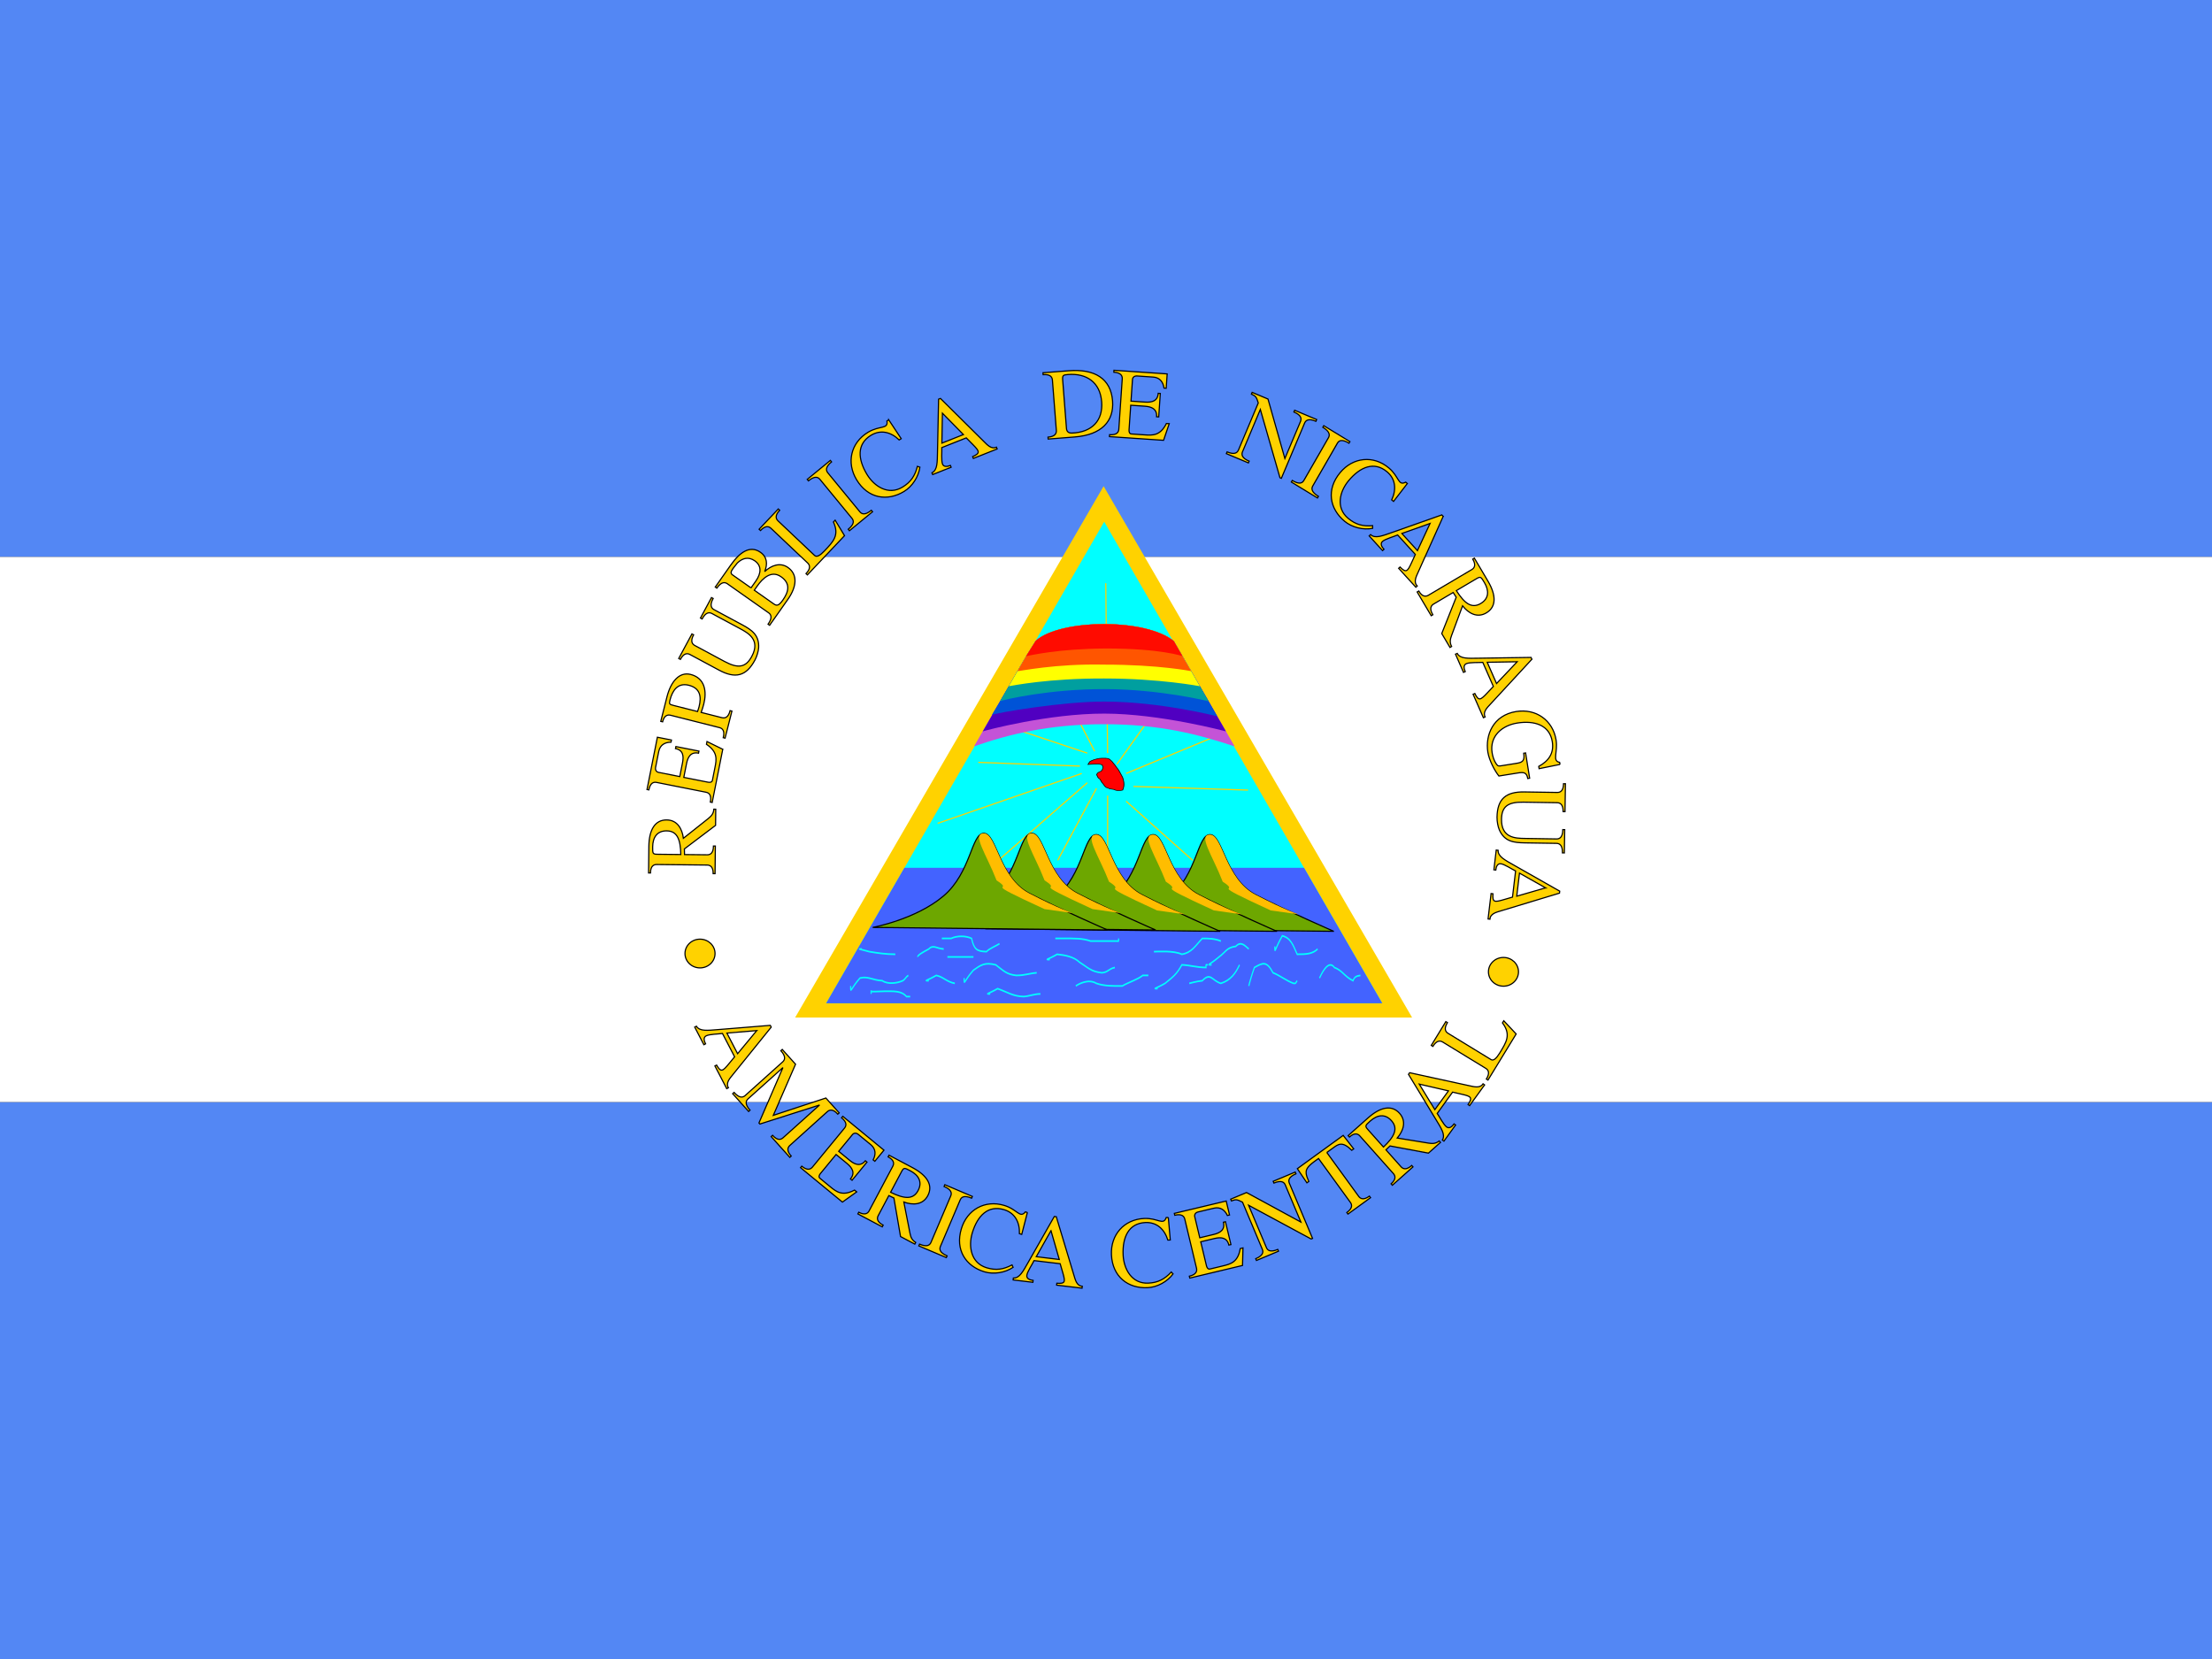 <svg xmlns="http://www.w3.org/2000/svg" viewBox="0 0 640 480" version="1"><rect x="0" y="0" width="640" height="480" fill="#333333" stroke="none"/><defs><clipPath id="a" clipPathUnits="userSpaceOnUse"><path fill-opacity=".67" d="M0 0h640v480H0z"/></clipPath></defs><g clip-path="url(#a)"><path fill-rule="evenodd" stroke-width="1pt" fill="#5387f4" d="M-79.429 318.86h798.86V480h-798.86zM-79.429 0h798.86v161.14h-798.86z"/><path fill-rule="evenodd" stroke-width="1pt" fill="#fff" d="M-79.429 161.14h798.86v157.71h-798.86z"/><g transform="matrix(.454 0 0 .454 121.08 -34.817)"><path d="M240.029 725.163l196.605-338.641L633.23 725.163h-393.2z" fill-rule="evenodd" stroke-width="1pt" fill="#ffd200"/><path d="M259.851 716.038l177.17-306.859 177.16 306.86h-354.33z" fill-rule="evenodd" stroke-width="1pt" fill="#0ff"/><g stroke="#ffd200" stroke-width=".734" fill="none"><path d="M439.181 556.66l-1.18-108.32M445.071 563.73l38.855-54.162M450.961 569.61l62.4-25.9M455.671 577.86l73.001 2.355M450.961 587.28l42.388 37.677M439.181 583.74v34.146M426.231 575.5l-55.339 48.275M432.121 579.03l-24.726 45.92M422.701 569.61l-91.84 31.791M421.521 564.9l-64.76-2.355M369.711 537.82l56.517 18.839M396.791 489.55l34.146 65.936"/></g><g fill-rule="evenodd"><path d="M437.082 538.226c-35.433 0-61.25 6.505-83.044 14.145l5.54-9.579 5.53-9.595 5.54-9.596 5.54-9.578 5.53-9.595 5.54-9.579 6.13-9.769c8.26-7.257 25.98-10.652 43.69-10.652 17.72 0 35.44 3.586 44.3 10.826l5.54 9.595 5.53 9.58 5.54 9.594 5.54 9.578 5.53 9.596 5.54 9.595 5.53 9.58c-22.972-7.64-47.613-14.146-83.046-14.146z" stroke-width="1pt" fill="#c453d7"/><path d="M437.094 531.47c-35.548-.05-75.281 10.598-77.504 11.33l5.53-9.595 5.54-9.596 5.54-9.578 5.53-9.595 5.54-9.58 6.13-9.768c8.26-7.257 25.98-10.652 43.69-10.652 17.72 0 35.44 3.586 44.3 10.826l5.54 9.595 5.53 9.579 5.54 9.595 5.54 9.578 5.53 9.596 5.54 9.595s-42.083-11.33-77.516-11.33z" stroke-width="1pt" fill="#5000c1"/><path d="M437.08 523.803c-26.247-.109-68.685 7.141-71.68 8.504l5.247-8.713 5.54-9.578 5.53-9.595 5.54-9.579 6.13-9.769c8.26-7.257 25.98-10.652 43.69-10.652 17.72 0 35.44 3.586 44.3 10.826l5.54 9.595 5.53 9.58 5.54 9.594 5.54 9.578 5.53 9.596s-36.543-9.387-71.976-9.387z" stroke-width="1pt" fill="#0053d7"/><path d="M437.066 515.852c-34.802-.07-63.717 6.63-66.434 7.739l5.54-9.578 5.53-9.595 5.54-9.58 6.13-9.768c8.26-7.257 25.98-10.652 43.69-10.652 17.72 0 35.44 3.586 44.3 10.826l5.54 9.595 5.53 9.579 5.54 9.595 5.54 9.578s-31.013-7.74-66.446-7.74z" stroke-width="1.25" fill="#009f9f"/><path d="M437.08 509.087c-35.604-.123-57.962 4.465-60.893 4.931l5.53-9.595 5.54-9.579 6.13-9.769c8.26-7.257 25.98-10.652 43.69-10.652 17.72 0 35.44 3.586 44.3 10.826l5.54 9.595 5.53 9.58 5.54 9.594s-25.473-4.93-60.906-4.93z" stroke-width="1pt" fill="#ff0"/><path d="M436.776 500.247c-31.014-.67-53.786 4.25-55.07 4.167l5.54-9.579 6.13-9.769c8.26-7.257 25.98-10.652 43.69-10.652 17.72 0 35.44 3.586 44.3 10.826l5.54 9.595 5.53 9.58s-20.227-4.168-55.66-4.168z" stroke-width="1pt" fill="#f50"/><path d="M437.932 489.963c-31.13.257-47.247 4.34-50.707 4.89l6.13-9.768c8.26-7.257 25.98-10.652 43.69-10.652 17.72 0 35.44 3.586 44.3 10.826l5.54 9.595s-13.52-4.891-48.953-4.891z" stroke-width="1pt" fill="#ff0b00"/></g><path d="M259.851 716.038l49.83-86.31h254.67l49.83 86.31h-354.33z" fill-rule="evenodd" stroke-width="1pt" fill="#4363ff"/><g fill-rule="evenodd"><path d="M334.69 674.38s28.307-4.996 46.624-19.982c18.316-14.986 18.317-39.964 26.642-39.964 8.326 0 9.991 28.308 29.973 38.299 19.981 9.991 51.62 23.312 51.62 23.312l-154.86-1.665z" transform="matrix(.967 0 0 1 109.938 -5.828)" stroke="#000" stroke-width=".734" fill="#6da700"/><path d="M543.13 656.892c-43.48-19.982-17.714-9.991-30.597-18.317-6.442-16.651-16.104-29.973-8.053-29.973 8.053 0 9.663 28.308 28.988 38.299 19.324 9.99 27.377 12.489 27.377 12.489l-17.715-2.498z" stroke-width="1pt" fill="#ffbd00"/><path d="M334.69 674.38s28.307-4.996 46.624-19.982c18.316-14.986 18.317-39.964 26.642-39.964 8.326 0 9.991 28.308 29.973 38.299 19.981 9.991 51.62 23.312 51.62 23.312l-154.86-1.665z" transform="matrix(.967 0 0 1 73.7 -5.828)" stroke="#000" stroke-width=".734" fill="#6da700"/><path d="M506.892 656.892c-43.48-19.982-17.714-9.991-30.597-18.317-6.442-16.651-16.104-29.973-8.053-29.973 8.053 0 9.663 28.308 28.988 38.299 19.324 9.99 27.377 12.489 27.377 12.489l-17.715-2.498z" stroke-width="1pt" fill="#ffbd00"/><path d="M334.69 674.38s28.307-4.996 46.624-19.982c18.316-14.986 18.317-39.964 26.642-39.964 8.326 0 9.991 28.308 29.973 38.299 19.981 9.991 51.62 23.312 51.62 23.312l-154.86-1.665z" transform="matrix(.967 0 0 1 37.47 -5.828)" stroke="#000" stroke-width=".734" fill="#6da700"/><path d="M470.663 656.892c-43.48-19.982-17.715-9.991-30.598-18.317-6.442-16.651-16.103-29.973-8.052-29.973 8.052 0 9.663 28.308 28.988 38.299 19.324 9.99 27.377 12.489 27.377 12.489l-17.715-2.498z" stroke-width="1pt" fill="#ffbd00"/><path d="M334.69 674.38s28.307-4.996 46.624-19.982c18.316-14.986 18.317-39.964 26.642-39.964 8.326 0 9.991 28.308 29.973 38.299 19.981 9.991 51.62 23.312 51.62 23.312l-154.86-1.665z" transform="matrix(.967 0 0 1 -3.594 -6.66)" stroke="#000" stroke-width=".734" fill="#6da700"/><path d="M429.598 656.06c-43.48-19.983-17.715-9.992-30.598-18.318-6.442-16.65-16.103-29.973-8.052-29.973 8.052 0 9.663 28.308 28.988 38.3 19.324 9.99 27.377 12.488 27.377 12.488l-17.715-2.498z" stroke-width="1pt" fill="#ffbd00"/><path d="M334.69 674.38s28.307-4.996 46.624-19.982c18.316-14.986 18.317-39.964 26.642-39.964 8.326 0 9.991 28.308 29.973 38.299 19.981 9.991 51.62 23.312 51.62 23.312l-154.86-1.665z" stroke="#000" stroke-width=".734" fill="#6da700" transform="matrix(.967 0 0 1 -34.192 -6.66)"/><path d="M399 656.06c-43.48-19.983-17.714-9.992-30.597-18.318-6.442-16.65-16.104-29.973-8.053-29.973 8.053 0 9.663 28.308 28.988 38.3 19.324 9.99 27.377 12.488 27.377 12.488L399 656.06z" stroke-width="1pt" fill="#ffbd00"/></g><path d="M438.01 565.49c.409 0 .727-1.87 1.766-3.532 2.222-1.61 4.568-2.871 7.653-3.533 1.665-.832 5.08-.588 7.653-.588 3.611.324 3.837 1.865 5.888 4.121.902 1.837 3.038 4.389 4.121 7.064 1.172 1.42 2.107 3.626 2.943 5.299.855 1.804 1.765 4.526 2.944 7.064.605 2.824 1.177 5.028 1.177 8.242 0 3.352-.554 4.78-1.177 7.065-1.794.598-5.29.888-7.065 0-1.9-1.7-5.162-.617-6.475-2.355-3.386-.474-4.208-4.459-5.888-6.475-1.175-1.729-1.156-3.032-2.355-4.71-1.857-1.327-2.108-2.945-2.943-5.299.736-2.517 2.015-3.068 4.121-4.121 1.127-1.644 1.766-2.304 1.766-5.298-.424-3.334-1.625-2.982-4.71-3.533-3.814 0-5.77.393-9.419.589z" fill-rule="evenodd" transform="matrix(.672 0 0 .522 132.301 268.72)" stroke="#000" stroke-width=".734" fill="red"/><g stroke="#0ff" stroke-width=".734" fill="none"><path d="M314.38 690.89h1.177c-3.178 0-1.561-.077 4.71 1.177 5.434.647 10.545 1.178 16.484 1.178M308.49 708.55v-1.177c0 3.69-.307 1.422 5.887-3.532 5.262-.916 7.744.94 14.129 1.177 3.388 1.694 9.526 1.142 12.952 0 1.753-.751 1.78-1.604 3.532-2.355M321.44 710.91v-1.177c.784.313 5.255 0 8.242 0 6.162 0 10.917-.299 14.129 2.355h2.355M366.18 686.18h5.887c3.749-1.25 9.204-1.249 12.952 0 1.484 4.877 3.389 5.78 9.42 5.887 1.974-1.481 6.046-2.526 8.242-3.532M369.71 694.42h16.485M380.31 705.02v-1.177c0 3.69-.306 1.422 5.888-3.533 4.69-2.304 7.16-3.599 14.129-2.355 5.013 2.679 6.789 4.236 12.952 4.71 5.601 0 8.065-.901 12.951-1.177M395.62 710.91h1.177c-3.291 0-1.541.146 4.71-2.355 5.854 1.464 9.805 3.453 16.484 3.533 3.824-.192 6.575-1.178 10.597-1.178M438.01 686.18H443.897c5.761 0 11.38-.098 16.484 1.177h16.484c1.57 0 1.177.393 1.177-1.177M433.3 695.6h1.177c-3.291 0-1.541.146 4.71-2.354 4.946.38 10.524 1.085 14.129 3.532 5.172 2.267 7.214 4.216 14.13 4.71 3.945-.208 4.215-1.751 8.242-2.355M450.96 707.37c1.847-.923 8.039-3.283 12.952-1.178 5.104 1.276 10.723 1.178 16.484 1.178 3.665-1.571 9.865-2.905 12.952-4.71h3.532M500.41 692.07c2.368 0 12.454-.558 17.661 1.178 6.371-.768 8.617-3.877 12.952-7.065 4.347 0 8.014.103 11.774 1.177M522.78 706.2c.095-.012 4.706-.924 8.242-1.177 5.307-3.98 6.228.084 11.774 1.177 6.151-1.391 9.251-4.42 11.775-8.242M535.73 697.95h1.177c-3.466 0-1.513.202 4.71-3.532 4.142-2.071 4.632-4.167 10.597-4.71 3.294-2.47 5.733-.305 8.242 1.178M560.46 707.37c.197-.935 2.335-6.019 3.532-8.242 5.249-2.1 7.759-3.058 11.775 2.355 4.27 1.164 8.279 3.491 12.951 4.709 1.733 0 .9.278 2.355-1.177M576.94 690.89v-1.178c0 3.691-.245 1.485 4.71-4.709 5.457.999 6.892 4.302 9.419 8.242 5.85 0 9.697-.142 12.952-2.355M605.2 703.84c.715-1.044 5.415-8.715 9.42-4.71 5.226 1.425 6.044 3.803 11.774 5.887 1.002-1.753 2.103-2.094 4.71-2.355" transform="matrix(1.007 0 0 1.43 -35.22 -306.49)"/><path d="M501.59 708.55h1.178c-3.291 0-1.542.146 4.709-2.355 4.895-2.826 7.322-3.976 10.597-8.242 5.468.196 9.662 1.178 15.307 1.178 0-1.57-.393-1.178 1.177-1.178M350.88 694.42c0-.815 3.214-2.088 7.064-3.532 2.806-2.105 5.133-.126 9.42 0M356.76 705.02h1.177c-3.291 0-1.541.146 4.71-2.355 4.516.632 6.547 2.879 11.774 3.532" transform="matrix(1.007 0 0 1.43 -35.22 -306.49)"/></g><path d="M704.686 581.383c-11.71-.183-17.16 4.468-17.342 16.115-.042 2.688.608 6.154 1.536 8.217 3.342 7.285 8.963 8.013 16.195 8.126l20.157.316c1.856.029 3.889 1.02 3.81 6.076l1.215.02.233-14.847-1.216-.019c-.08 5.055-2.142 5.983-3.998 5.954l-20.157-.315c-6.08-.095-15.102-.3-14.914-12.267.125-8 3.949-11.012 13.931-10.855l21.502.336c1.856.03 3.888 1.021 3.815 5.692l1.216.02.278-17.79-1.215-.02c-.074 4.672-2.136 5.6-3.992 5.57l-21.054-.329z" stroke="#000" stroke-width=".734" fill="#ffd200"/><path d="M727.469 563.852l-.212-1.327c-4.93-.833-1.04-6.51-2.271-14.22-2.009-12.576-12.816-20.183-25.392-18.174-14.852 2.372-19.81 15.153-18.094 25.897.827 5.183 4.36 11.877 7.03 15.21l12.008-1.918c3.602-.575 5.675-.582 6.394 3.515l1.201-.191-2.574-16.116-1.2.192c.837 5.245-1.198 5.894-4.8 6.47l-9.417 1.504c-1.832.292-2.212.353-3.39-1.339-1.353-1.987-2.157-4.58-2.53-6.919-1.696-10.617 6.294-17.402 16.027-18.957 11.06-1.766 20.634 1.371 22.31 11.862 1.19 7.458-2.314 12.295-8.63 15.766l.232 1.454 13.308-2.709z" stroke="#000" stroke-width=".734" fill="#ffd200"/><path d="M630.183 384.82l-1.031-.86c-4.944 2.625-4.037-3.454-10.768-9.073-9.875-8.244-22.831-6.806-30.993 2.97-8.983 10.76-6.79 23.013 2.79 31.01 4.717 3.938 11.828 5.707 17.9 4.524l-.014-1.68c-6.179.51-10.783-.665-15.598-4.685-8.057-6.727-5.45-17.14.292-24.017 7.383-8.843 16.327-12.465 24.433-5.698 5.6 4.676 6.11 11.355 3.024 17.949l1.179.984 8.786-11.423z" stroke="#000" stroke-width=".734" fill="#ffd200"/><path d="M511.41 334.07c0-1.856.96-3.904 6.272-3.904v-1.216H498.61v1.216c5.312 0 6.272 2.048 6.272 3.904v32.128c0 1.856-.96 3.904-6.272 3.904v1.216h19.072v-1.216c-5.312 0-6.272-2.048-6.272-3.904V334.07z" transform="matrix(.873 .532 -.488 .848 302.18 -196.24)" stroke="#000" stroke-width=".734" fill="#ffd200"/><path d="M564.698 346.357c.72-1.71 2.4-3.226 7.236-1.19l.472-1.12-14.038-5.91-.472 1.12c4.837 2.037 4.927 4.297 4.207 6.007l-9.958 23.654-10.765-37.933-10.087-4.247-.472 1.121c2.866 1.276 3.173 2.03 4.132 4.865l.224.788-12.615 29.965c-.72 1.71-2.4 3.226-7.237 1.19l-.471 1.12 14.038 5.91.472-1.12c-4.837-2.037-4.927-4.297-4.207-6.007l11.349-26.957 12.507 43.527.885.373 14.8-35.156zM474.834 357.286l3.609-10.596-1.788-.122c-3.937 7.88-8.794 7.612-13.902 7.265l-8.428-.574c-1.277-.087-1.57-1.454-1.491-2.604l1.07-15.707 9.003.613c4.278.291 7.835 1.752 7.496 6.733l1.34.091 1.018-14.941-1.34-.092c-.34 4.98-4.058 5.882-8.336 5.59l-9.003-.612.935-13.729c.109-1.596 1.383-2.407 2.98-2.298l10.28.7c4.47.304 6.368 3.513 6.835 7.008l1.405.096.622-9.13-33.906-2.31-.082 1.213c4.66.318 5.48 2.426 5.353 4.278l-2.183 32.054c-.126 1.851-1.223 3.83-5.884 3.512l-.083 1.213 34.48 2.349zM299.69 344.248l-1.149.696c.88 5.528-4.576 2.699-12.074 7.243-11.002 6.667-13.844 19.39-7.243 30.282 7.264 11.986 19.566 13.886 30.239 7.418 5.254-3.184 9.233-9.337 10.085-15.466l-1.594-.53c-1.521 6.01-4.127 9.984-9.491 13.234-8.977 5.44-17.98-.403-22.624-8.066-5.97-9.852-6.496-19.487 2.535-24.96 6.24-3.781 12.723-2.097 17.959 2.961l1.313-.796-7.955-12.016zM260.884 378.034c-1.179-1.434-1.737-3.626 2.367-6.999l-.772-.94-14.735 12.11.772.94c4.104-3.373 6.146-2.4 7.324-.967L276.238 407c1.179 1.434 1.737 3.626-2.366 6.999l.772.939 14.734-12.109-.772-.94c-4.104 3.373-6.146 2.4-7.324.967l-20.398-24.822zM271.516 418.068l-5.979-9.885-1.1 1.163c3.95 8.582-.15 12.544-5.736 18.448-2.727 2.883-4.91 4.166-6.211 2.934l-23.339-22.08c-1.348-1.275-2.176-3.38 1.035-6.774l-.883-.836-12.228 12.925.884.835c3.21-3.393 5.358-2.683 6.706-1.408l23.338 22.08c1.349 1.276 2.177 3.38-1.034 6.774l.883.836 23.664-25.012zM191.566 503.776c10.316 5.545 17.294 3.92 22.809-6.34 1.272-2.368 2.288-5.745 2.413-8.004.38-8.006-4.278-11.237-10.648-14.66l-17.757-9.546c-1.635-.879-2.984-2.694-.59-7.147l-1.072-.576-7.03 13.078 1.071.576c2.394-4.453 4.653-4.33 6.287-3.45l17.758 9.545c5.355 2.878 13.273 7.207 7.607 17.749-3.788 7.046-8.569 7.964-17.363 3.237l-18.94-10.181c-1.635-.879-2.985-2.694-.773-6.81l-1.07-.575-8.425 15.671 1.071.576c2.212-4.115 4.47-3.991 6.106-3.112l18.546 9.97zM193.916 554.2l-10.048-4.931-.35 1.757c7.312 4.91 6.428 9.694 5.43 14.716l-1.645 8.286c-.25 1.255-1.643 1.37-2.773 1.146l-15.442-3.067 1.758-8.85c.835-4.207 2.738-7.548 7.635-6.576l.262-1.318-14.69-2.917-.261 1.318c4.896.973 5.315 4.775 4.48 8.98l-1.758 8.852-13.496-2.68c-1.57-.312-2.211-1.68-1.9-3.249l2.007-10.106c.873-4.394 4.298-5.867 7.825-5.885l.274-1.38-8.977-1.783-6.62 33.332 1.193.237c.91-4.582 3.106-5.125 4.926-4.763l31.513 6.258c1.82.361 3.642 1.702 2.732 6.284l1.193.237 6.732-33.898zM183.944 627.977c1.856.02 3.894 1.001 3.846 5.48l1.216.014.187-17.6-1.216-.012c-.05 4.672-2.108 5.61-3.964 5.59l-14.463-.153-.09-3.586 19.873-15.021.11-10.304-1.217-.013c-.222 2.878-1.518 4.336-3.648 6.042l-15.754 12.505c-.768-6.024-3.844-11.625-10.628-11.697-7.487-.08-11.267 6.28-11.38 16.904l-.18 16.895 1.216.013c.048-4.48 2.106-5.418 3.962-5.398l32.126.34zm-31.737-6.866c-3.008-.032-3.001-.608-2.957-4.767.06-5.76 2.604-10.213 8.94-10.146 6.912.074 8.771 5.79 8.992 15.072l-14.975-.159zM191.814 540.397c1.8.455 3.55 1.888 2.404 6.417l1.179.298 4.362-17.249-1.179-.298c-1.145 4.53-3.366 4.958-5.165 4.503l-13.278-3.358c.64-1.753 1.22-3.52 1.675-5.32 2.009-7.942.822-16.56-8.361-18.883-7.322-1.851-12.68 4.716-15.096 14.27l-3.955 15.637 1.18.298c1.066-4.22 3.287-4.648 5.087-4.193l31.147 7.878zm-29.36-14.16c-2.545-.643-2.823-.846-2.164-3.451 1.506-5.957 4.935-11.163 11.947-9.39 7.197 1.82 8.254 7.039 6.559 13.74-.251.993-.642 2.016-.955 2.993l-15.388-3.892zM223.126 467.222c1.518 1.068 2.64 3.032-.344 7.27l.994.7 11.606-16.484c5.784-8.216 6.371-15.942.091-20.363-5.024-3.537-10.781-1.251-14.84 2.623 1.895-4.693 1.708-9.207-2.688-12.302-6.698-4.716-13.265.053-18.938 8.112l-9.874 14.025.994.7c2.984-4.239 5.211-3.845 6.73-2.776l26.27 18.495zm-9.115-14.401l1.842-2.617c3.463-4.92 8.999-10.336 15.226-5.952 6.123 4.31 4.908 9.482 1.077 14.925-2.69 3.82-3.963 3.628-5.795 2.338l-12.35-8.694zm-2.093-1.474l-11.88-8.364c-1.831-1.289-.548-2.89 3.156-7.483 3.26-3.185 7.173-4.186 11.15-1.386 4.24 2.984 4.316 7.656.595 12.942l-3.021 4.29z" stroke="#000" stroke-width=".734" fill="#ffd200"/><path d="M418.26 355.161c17.1-1.336 25.086-10.049 24.073-23.001-1.122-14.356-11.55-20.474-27.884-19.198l-16.462 1.287.095 1.212c4.657-.364 5.774 1.603 5.919 3.453l2.503 32.03c.145 1.85-.653 3.968-5.31 4.332l.094 1.212 16.972-1.327zm-7.711-36.245c-.24-3.063.32-3.299 3.382-3.538 11.804-.923 20.475 4.883 21.453 17.39.927 11.867-6.053 19.474-19.115 19.917-1.408.046-3.122-.526-3.307-2.887l-2.413-30.882zM643.62 456.026c-1.598.945-3.85 1.162-6.13-2.694l-1.047.619 8.96 15.148 1.047-.619c-2.379-4.021-1.105-5.89.493-6.835l12.449-7.363 1.935 3.02-9.212 23.145 5.246 8.869 1.046-.62c-1.3-2.576-.948-4.495-.01-7.057l6.99-18.857c3.778 4.754 9.312 7.95 15.151 4.496 6.445-3.812 6.382-11.21.973-20.354l-8.602-14.543-1.046.62c2.28 3.855 1.007 5.724-.59 6.67l-27.654 16.355zm30.7-10.574c2.59-1.532 2.882-1.036 5 2.545 2.933 4.957 3.065 10.084-2.388 13.31-5.95 3.519-10.502-.407-15.502-8.231l12.89-7.624zM653.037 405.782l-.86-.947-31.567 11.133c-6.36 2.233-10.936 4.144-13.842 1.422l-.9.818 8.523 9.378.9-.818c-1.463-1.61-2.5-3.608-.938-5.028 1.753-1.593 7.307-3.094 9.666-4.114l11.277 12.409-2.476 5.363c-2.58 5.631-3.436 6.496-7.284 2.643l-.9.817 10.976 12.078.9-.818c-2.553-2.523-.615-6.1.552-8.718l15.973-35.618zm-8.37 4.494l-8.031 17.33-9.943-10.94 17.974-6.39zM709.547 496.833l-.514-1.172-33.469.497c-6.739.091-11.686.445-13.573-3.06l-1.114.488 5.092 11.604 1.113-.488c-.874-1.993-1.22-4.217.713-5.066 2.169-.951 7.911-.605 10.473-.82l6.737 15.354-4.056 4.296c-4.239 4.516-5.326 5.063-7.747.184l-1.113.489 6.557 14.944 1.114-.488c-1.616-3.205 1.36-5.979 3.3-8.088l26.487-28.674zm-9.365 1.593l-13.134 13.87-5.94-13.539 19.074-.331zM727.149 645.89l.15-1.271-29.105-16.531c-5.856-3.336-10.3-5.538-10.151-9.516l-1.208-.144-1.49 12.585 1.207.143c.256-2.161 1.084-4.254 3.181-4.006 2.352.279 7.128 3.487 9.445 4.599l-1.973 16.652-5.673 1.648c-5.942 1.745-7.157 1.665-6.772-3.767l-1.207-.143-1.92 16.207 1.207.143c.231-3.582 4.203-4.465 6.944-5.3l37.365-11.3zm-8.881-3.372l-18.351 5.302 1.739-14.682 16.612 9.38zM332.643 330.605l-1.19.472-.69 33.465c-.147 6.738.03 11.695-3.539 13.457l.449 1.13 11.777-4.677-.449-1.13c-2.022.803-4.257 1.07-5.036-.892-.874-2.201-.325-7.928-.45-10.496l15.585-6.188 4.149 4.205c4.362 4.397 4.87 5.503-.09 7.749l.448 1.13 15.168-6.023-.45-1.13c-3.26 1.5-5.926-1.572-7.965-3.586l-27.717-27.486zm1.26 9.415l13.395 13.618-13.74 5.456.345-19.074z" stroke="#000" stroke-width=".734" fill="#ffd200"/><path d="M699.547 735.633l-7.9-8.43-.834 1.366c5.645 7.575 2.457 12.303-1.781 19.238-2.07 3.385-3.939 5.094-5.468 4.16l-27.414-16.754c-1.584-.968-2.83-2.855-.394-6.842l-1.038-.634-9.278 15.182 1.037.634c2.437-3.987 4.685-3.738 6.269-2.77l27.414 16.753c1.584.968 2.83 2.855.395 6.842l1.037.635 17.955-29.38z" stroke="#000" stroke-width=".734" fill="#ffd200"/><path d="M578.871 811.163l3.728-2.708c3.625-2.632 6.102-4.668 12.167 1.29l1.243-.903-6.703-8.58-29.209 21.21 6.083 9.029 1.242-.903c-.803-1.868-1.822-3.817-1.712-5.953-.078-3.265 4.15-5.94 7.878-8.647l20.306 27.965c1.09 1.502 1.517 3.723-2.263 6.468l.713.985 14.398-10.455-.715-.983c-3.78 2.745-5.76 1.651-6.85.15l-20.306-27.965zM555.002 830.755c-.72-1.711-.627-3.97 4.21-6.004l-.47-1.12-14.043 5.9.47 1.122c4.839-2.034 6.518-.518 7.236 1.193l9.944 23.66-34.642-18.834-10.09 4.24.472 1.122c2.915-1.156 3.67-.849 6.367.448l.719.392 12.596 29.973c.72 1.71.628 3.97-4.21 6.004l.471 1.12 14.043-5.9-.471-1.122c-4.838 2.033-6.518.517-7.236-1.194l-11.332-26.963 39.86 21.5.884-.372-14.778-35.165zM525.154 883.158l.29-11.189-1.744.417c-1.411 8.693-6.127 9.886-11.107 11.074l-8.217 1.963c-1.244.298-1.93-.92-2.198-2.04l-3.657-15.314 8.777-2.097c4.17-.995 8.001-.66 9.16 4.195l1.308-.312-3.48-14.566-1.306.312c1.16 4.855-2.121 6.823-6.292 7.82l-8.777 2.095-3.196-13.383c-.372-1.556.602-2.71 2.159-3.082l10.021-2.394c4.358-1.04 7.126 1.457 8.614 4.654l1.37-.327-2.127-8.9-33.054 7.893.282 1.184c4.545-1.086 5.954.683 6.385 2.488l7.464 31.25c.43 1.805-.028 4.02-4.572 5.105l.283 1.183 33.614-8.029zM477.871 852.561l-1.343.063c-1.868 5.276-5.308.182-14.068.59-12.85.597-21.427 10.414-20.835 23.136.65 14 10.548 21.55 23.014 20.97 6.138-.285 12.574-3.788 16.251-8.764l-1.146-1.228c-4.21 4.552-8.398 6.797-14.663 7.088-10.484.488-15.6-8.949-16.016-17.9-.535-11.507 3.608-20.221 14.157-20.71 7.288-.34 12.178 4.238 14.359 11.184l1.534-.071-1.244-14.358zM388.046 849.397l-1.287-.387c-3.515 4.356-5.069-1.59-13.465-4.115-12.32-3.705-23.67 2.706-27.338 14.903-4.035 13.423 2.794 23.83 14.745 27.423 5.883 1.769 13.118.602 18.239-2.87l-.674-1.54c-5.482 2.897-10.178 3.624-16.184 1.818-10.052-3.023-11.744-13.623-9.163-22.203 3.316-11.032 10.12-17.875 20.232-14.835 6.987 2.1 10.079 8.043 9.829 15.32l1.47.441 3.596-13.955zM345.207 841.417c.726-1.708 2.41-3.217 7.298-1.14l.477-1.118-17.553-7.461-.475 1.12c4.889 2.078 4.97 4.338 4.245 6.046l-12.57 29.567c-.726 1.708-2.41 3.217-7.299 1.14l-.476 1.118 17.552 7.461.476-1.118c-4.888-2.078-4.971-4.34-4.245-6.048l12.57-29.567zM270.177 842.78l9.096-6.523-1.383-1.139c-7.784 4.123-11.581 1.081-15.535-2.172l-6.524-5.366c-.989-.814-.431-2.096.3-2.985l10.002-12.158 6.97 5.732c3.311 2.724 5.356 5.98 2.184 9.836l1.038.855 9.515-11.566-1.039-.854c-3.171 3.855-6.72 2.427-10.03-.297l-6.97-5.733 8.741-10.626c1.017-1.236 2.525-1.155 3.76-.139l7.958 6.547c3.46 2.845 3.14 6.56 1.487 9.676l1.088.894 5.813-7.067-26.244-21.59-.773.939c3.608 2.968 3.049 5.159 1.87 6.592l-20.41 24.812c-1.18 1.433-3.222 2.405-6.83-.563l-.773.939 26.69 21.956z" stroke="#000" stroke-width=".734" fill="#ffd200"/><path d="M260.553 785.15c1.382-1.24 3.547-1.894 6.667 1.583l.905-.811-8.505-9.48-33.502 11.057 14.182-32.588-8.462-9.432-.905.812c3.42 3.81 2.536 5.894 1.155 7.133l-23.914 21.456c-1.381 1.24-3.546 1.892-7.051-2.014l-.905.812 10.172 11.337.905-.81c-3.504-3.907-2.622-5.99-1.24-7.23l22.198-19.917-15.28 35.294.597.666 38.048-12.125-23.294 20.9c-1.382 1.24-3.547 1.894-6.668-1.584l-.904.812 11.882 13.243.904-.812c-3.12-3.478-2.236-5.56-.855-6.799l23.87-21.504z" stroke="#000" stroke-width=".734" fill="#ffd200"/><path d="M287.214 848.329c-.87 1.64-2.677 3-6.634.899l-.571 1.074 15.548 8.249.57-1.074c-4.128-2.19-4.016-4.45-3.146-6.089l6.78-12.777 3.225 1.567 4.217 24.552 9.102 4.83.57-1.075c-2.454-1.52-3.154-3.34-3.69-6.015l-3.876-19.734c5.704 2.084 12.092 1.924 15.272-4.069 3.51-6.614-.405-12.893-9.79-17.872l-14.925-7.92-.57 1.075c3.957 2.1 3.846 4.359 2.976 5.998l-15.058 28.38zm20.675-25.038c1.41-2.658 1.918-2.388 5.593-.438 5.088 2.7 7.876 7.004 4.906 12.601-3.24 6.106-9.17 5.132-17.518 1.065l7.02-13.228zM406.47 852.102l-1.271-.152-16.559 29.089c-3.341 5.853-5.548 10.295-9.526 10.142l-.144 1.208 12.583 1.503.144-1.208c-2.161-.258-4.253-1.088-4.003-3.185.281-2.351 3.494-7.124 4.608-9.44l16.65 1.989 1.643 5.674c1.739 5.945 1.658 7.16-3.774 6.769l-.144 1.207 16.205 1.936.144-1.208c-3.581-.234-4.46-4.207-5.293-6.949l-11.26-37.36zm-3.381 8.878l5.285 18.356-14.68-1.754 9.395-16.602zM224.807 731.276l-.59-1.135-33.364 2.703c-6.718.536-11.63 1.214-13.745-2.159l-1.08.562 5.846 11.243 1.08-.561c-1.004-1.931-1.497-4.127.377-5.102 2.1-1.092 7.854-1.125 10.395-1.51l7.736 14.878-3.765 4.554c-3.93 4.785-4.98 5.403-7.717.694l-1.078.561 7.528 14.48 1.08-.561c-1.825-3.092.962-6.055 2.759-8.287l24.527-30.348zm-9.24 2.208l-12.19 14.705-6.82-13.116 19.01-1.59zM621.305 824.605c1.235 1.386 1.88 3.554-1.465 6.535l.809.907 13.141-11.708-.809-.907c-3.488 3.107-5.567 2.216-6.801.831l-9.622-10.8 2.59-2.479 24.486 4.585 7.694-6.854-.809-.907c-2.279 1.772-4.229 1.796-6.924 1.368l-19.85-3.231c3.94-4.623 6.01-10.668 1.498-15.733-4.981-5.591-12.23-4.105-20.162 2.962l-12.615 11.238.81.908c3.344-2.98 5.422-2.089 6.657-.703l21.372 23.988zm-16.285-28.092c-2-2.246-1.57-2.629 1.535-5.396 4.302-3.832 9.307-4.948 13.522-.218 4.597 5.161 1.621 10.384-5.095 16.796l-9.962-11.182zM631.662 760.315l-.75 1.037 17.377 28.607c3.492 5.765 6.302 9.853 4.235 13.255l.986.713 7.427-10.268-.985-.712c-1.276 1.763-3.018 3.188-4.728 1.95-1.92-1.387-4.53-6.515-6.012-8.615l9.828-13.585 5.758 1.322c6.041 1.369 7.064 2.03 4.083 6.587l.984.713 9.567-13.222-.986-.713c-1.944 3.016-5.844 1.853-8.645 1.25l-38.124-8.314zm6.116 7.268l18.612 4.302-8.667 11.978-9.945-16.28z" stroke="#000" stroke-width=".734" fill="#ffd200"/><ellipse fill-rule="evenodd" rx="9.575" ry="9.158" stroke="#000" transform="translate(2.498 8.326)" cy="676.04" cx="176.92" stroke-width=".734" fill="#ffd200"/><ellipse fill-rule="evenodd" rx="9.575" ry="9.158" stroke="#000" transform="translate(514.53 19.982)" cy="676.04" cx="176.92" stroke-width=".734" fill="#ffd200"/></g></g></svg>